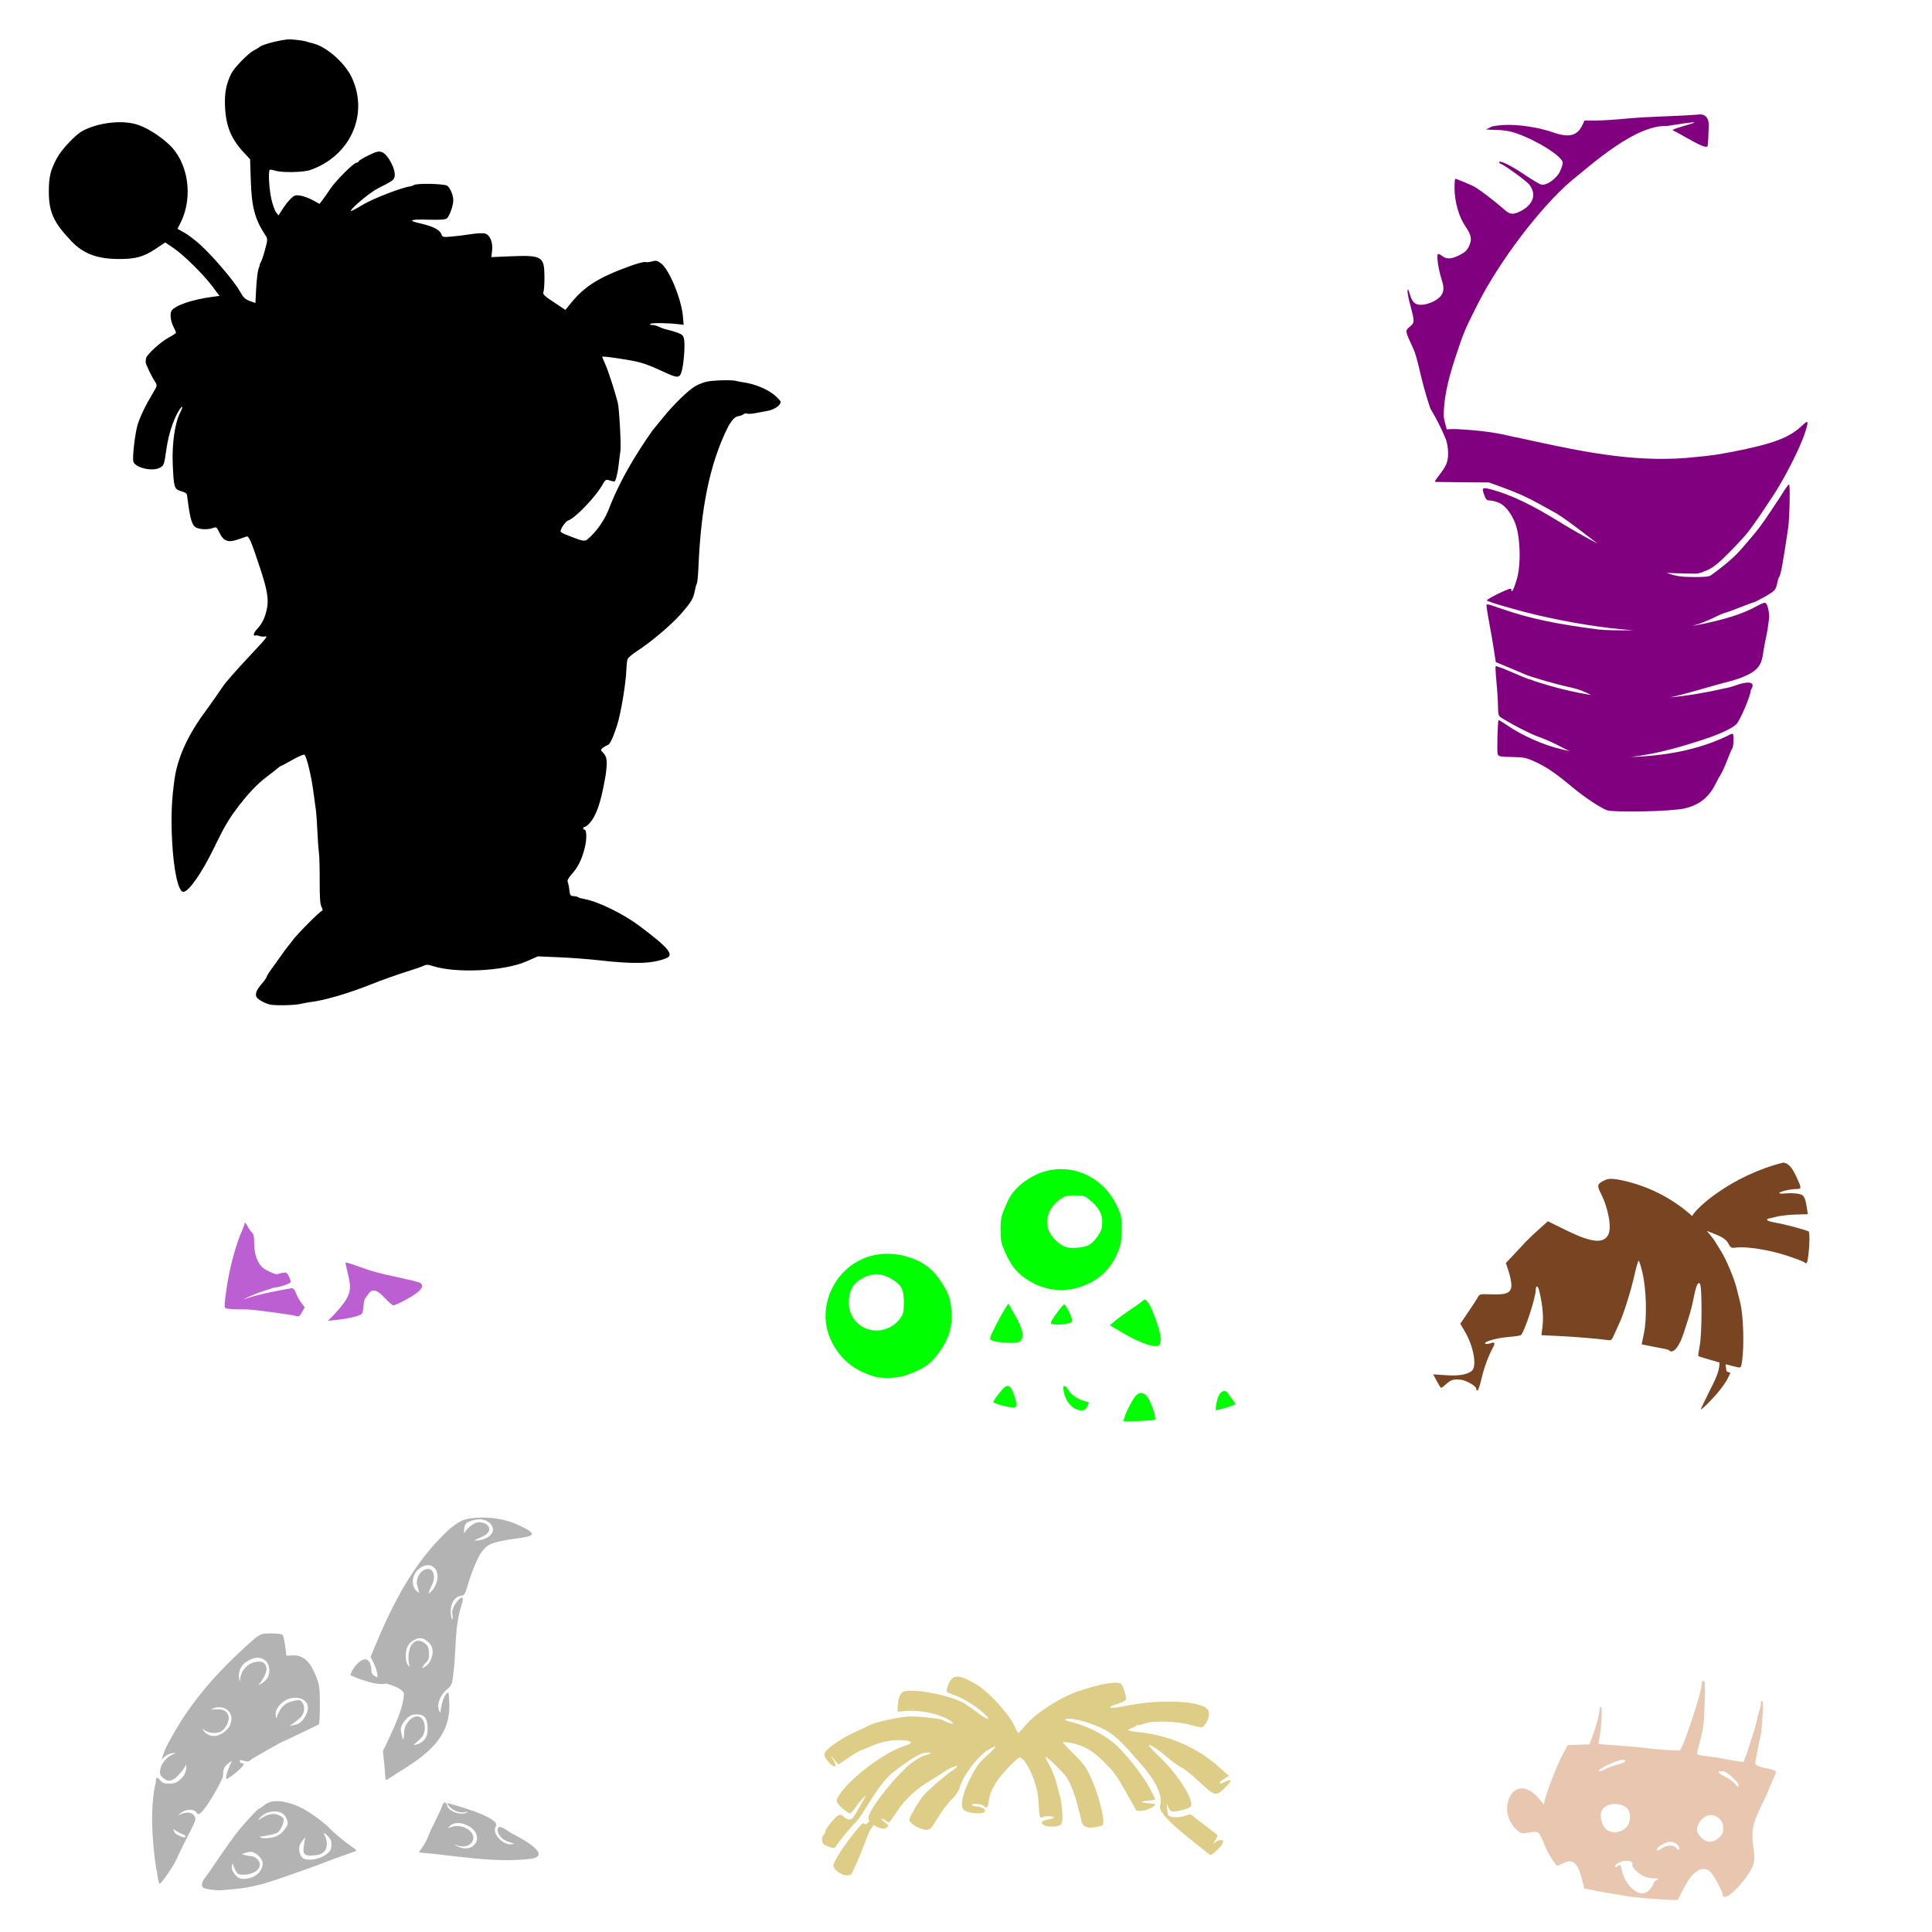 <?xml version="1.0" encoding="UTF-8" standalone="no"?>
<!-- Created with Inkscape (http://www.inkscape.org/) -->

<svg
   xmlns:dc="http://purl.org/dc/elements/1.1/"
   xmlns:cc="http://creativecommons.org/ns#"
   xmlns:rdf="http://www.w3.org/1999/02/22-rdf-syntax-ns#"
   xmlns:svg="http://www.w3.org/2000/svg"
   xmlns="http://www.w3.org/2000/svg"
   xmlns:sodipodi="http://sodipodi.sourceforge.net/DTD/sodipodi-0.dtd"
   xmlns:inkscape="http://www.inkscape.org/namespaces/inkscape"
   width="1080"
   height="1080"
   id="svg2"
   version="1.1"
   inkscape:version="0.47 r22583"
   sodipodi:docname="SullyBooCircle.svg">
  <defs
     id="defs4">
    <inkscape:perspective
       sodipodi:type="inkscape:persp3d"
       inkscape:vp_x="0 : 526.18109 : 1"
       inkscape:vp_y="0 : 1000 : 0"
       inkscape:vp_z="744.09448 : 526.18109 : 1"
       inkscape:persp3d-origin="372.04724 : 350.78739 : 1"
       id="perspective10" />
    <inkscape:perspective
       id="perspective2820"
       inkscape:persp3d-origin="0.5 : 0.33333333 : 1"
       inkscape:vp_z="1 : 0.5 : 1"
       inkscape:vp_y="0 : 1000 : 0"
       inkscape:vp_x="0 : 0.5 : 1"
       sodipodi:type="inkscape:persp3d" />
    <inkscape:perspective
       id="perspective3151"
       inkscape:persp3d-origin="0.5 : 0.33333333 : 1"
       inkscape:vp_z="1 : 0.5 : 1"
       inkscape:vp_y="0 : 1000 : 0"
       inkscape:vp_x="0 : 0.5 : 1"
       sodipodi:type="inkscape:persp3d" />
    <inkscape:perspective
       id="perspective3151-7"
       inkscape:persp3d-origin="0.5 : 0.33333333 : 1"
       inkscape:vp_z="1 : 0.5 : 1"
       inkscape:vp_y="0 : 1000 : 0"
       inkscape:vp_x="0 : 0.5 : 1"
       sodipodi:type="inkscape:persp3d" />
    <inkscape:perspective
       id="perspective3151-0"
       inkscape:persp3d-origin="0.5 : 0.33333333 : 1"
       inkscape:vp_z="1 : 0.5 : 1"
       inkscape:vp_y="0 : 1000 : 0"
       inkscape:vp_x="0 : 0.5 : 1"
       sodipodi:type="inkscape:persp3d" />
    <inkscape:perspective
       id="perspective3191"
       inkscape:persp3d-origin="0.5 : 0.33333333 : 1"
       inkscape:vp_z="1 : 0.5 : 1"
       inkscape:vp_y="0 : 1000 : 0"
       inkscape:vp_x="0 : 0.5 : 1"
       sodipodi:type="inkscape:persp3d" />
    <inkscape:perspective
       id="perspective3256"
       inkscape:persp3d-origin="0.5 : 0.33333333 : 1"
       inkscape:vp_z="1 : 0.5 : 1"
       inkscape:vp_y="0 : 1000 : 0"
       inkscape:vp_x="0 : 0.5 : 1"
       sodipodi:type="inkscape:persp3d" />
    <inkscape:perspective
       id="perspective3563"
       inkscape:persp3d-origin="0.5 : 0.33333333 : 1"
       inkscape:vp_z="1 : 0.5 : 1"
       inkscape:vp_y="0 : 1000 : 0"
       inkscape:vp_x="0 : 0.5 : 1"
       sodipodi:type="inkscape:persp3d" />
    <inkscape:perspective
       id="perspective3588"
       inkscape:persp3d-origin="0.5 : 0.33333333 : 1"
       inkscape:vp_z="1 : 0.5 : 1"
       inkscape:vp_y="0 : 1000 : 0"
       inkscape:vp_x="0 : 0.5 : 1"
       sodipodi:type="inkscape:persp3d" />
    <inkscape:perspective
       id="perspective3612"
       inkscape:persp3d-origin="0.5 : 0.33333333 : 1"
       inkscape:vp_z="1 : 0.5 : 1"
       inkscape:vp_y="0 : 1000 : 0"
       inkscape:vp_x="0 : 0.5 : 1"
       sodipodi:type="inkscape:persp3d" />
    <inkscape:perspective
       id="perspective3634"
       inkscape:persp3d-origin="0.5 : 0.33333333 : 1"
       inkscape:vp_z="1 : 0.5 : 1"
       inkscape:vp_y="0 : 1000 : 0"
       inkscape:vp_x="0 : 0.5 : 1"
       sodipodi:type="inkscape:persp3d" />
    <inkscape:perspective
       id="perspective3725"
       inkscape:persp3d-origin="0.5 : 0.33333333 : 1"
       inkscape:vp_z="1 : 0.5 : 1"
       inkscape:vp_y="0 : 1000 : 0"
       inkscape:vp_x="0 : 0.5 : 1"
       sodipodi:type="inkscape:persp3d" />
    <inkscape:perspective
       id="perspective3749"
       inkscape:persp3d-origin="0.5 : 0.33333333 : 1"
       inkscape:vp_z="1 : 0.5 : 1"
       inkscape:vp_y="0 : 1000 : 0"
       inkscape:vp_x="0 : 0.5 : 1"
       sodipodi:type="inkscape:persp3d" />
    <inkscape:perspective
       id="perspective3957"
       inkscape:persp3d-origin="0.5 : 0.33333333 : 1"
       inkscape:vp_z="1 : 0.5 : 1"
       inkscape:vp_y="0 : 1000 : 0"
       inkscape:vp_x="0 : 0.5 : 1"
       sodipodi:type="inkscape:persp3d" />
    <inkscape:perspective
       id="perspective4085"
       inkscape:persp3d-origin="0.5 : 0.33333333 : 1"
       inkscape:vp_z="1 : 0.5 : 1"
       inkscape:vp_y="0 : 1000 : 0"
       inkscape:vp_x="0 : 0.5 : 1"
       sodipodi:type="inkscape:persp3d" />
    <inkscape:perspective
       id="perspective2885"
       inkscape:persp3d-origin="0.5 : 0.33333333 : 1"
       inkscape:vp_z="1 : 0.5 : 1"
       inkscape:vp_y="0 : 1000 : 0"
       inkscape:vp_x="0 : 0.5 : 1"
       sodipodi:type="inkscape:persp3d" />
    <inkscape:perspective
       id="perspective3202"
       inkscape:persp3d-origin="0.5 : 0.33333333 : 1"
       inkscape:vp_z="1 : 0.5 : 1"
       inkscape:vp_y="0 : 1000 : 0"
       inkscape:vp_x="0 : 0.5 : 1"
       sodipodi:type="inkscape:persp3d" />
    <inkscape:perspective
       id="perspective3219"
       inkscape:persp3d-origin="0.5 : 0.33333333 : 1"
       inkscape:vp_z="1 : 0.5 : 1"
       inkscape:vp_y="0 : 1000 : 0"
       inkscape:vp_x="0 : 0.5 : 1"
       sodipodi:type="inkscape:persp3d" />
    <inkscape:perspective
       id="perspective3555"
       inkscape:persp3d-origin="0.5 : 0.33333333 : 1"
       inkscape:vp_z="1 : 0.5 : 1"
       inkscape:vp_y="0 : 1000 : 0"
       inkscape:vp_x="0 : 0.5 : 1"
       sodipodi:type="inkscape:persp3d" />
    <inkscape:perspective
       id="perspective3610"
       inkscape:persp3d-origin="0.5 : 0.33333333 : 1"
       inkscape:vp_z="1 : 0.5 : 1"
       inkscape:vp_y="0 : 1000 : 0"
       inkscape:vp_x="0 : 0.5 : 1"
       sodipodi:type="inkscape:persp3d" />
    <inkscape:perspective
       id="perspective3637"
       inkscape:persp3d-origin="0.5 : 0.33333333 : 1"
       inkscape:vp_z="1 : 0.5 : 1"
       inkscape:vp_y="0 : 1000 : 0"
       inkscape:vp_x="0 : 0.5 : 1"
       sodipodi:type="inkscape:persp3d" />
    <inkscape:perspective
       id="perspective3976"
       inkscape:persp3d-origin="0.5 : 0.33333333 : 1"
       inkscape:vp_z="1 : 0.5 : 1"
       inkscape:vp_y="0 : 1000 : 0"
       inkscape:vp_x="0 : 0.5 : 1"
       sodipodi:type="inkscape:persp3d" />
  </defs>
  <sodipodi:namedview
     id="base"
     pagecolor="#ffffff"
     bordercolor="#666666"
     borderopacity="1.0"
     inkscape:pageopacity="0.0"
     inkscape:pageshadow="2"
     inkscape:zoom="0.23009259"
     inkscape:cx="782.4505"
     inkscape:cy="606.29319"
     inkscape:document-units="in"
     inkscape:current-layer="layer1"
     showgrid="false"
     units="in"
     inkscape:showpageshadow="false"
     borderlayer="false"
     inkscape:window-width="1024"
     inkscape:window-height="742"
     inkscape:window-x="1148"
     inkscape:window-y="-4"
     inkscape:window-maximized="1" />
  <g
     inkscape:label="Layer 1"
     inkscape:groupmode="layer"
     id="layer1"
     transform="translate(0,27.64)">
    <path
       style="fill:#000000"
       d="m 161.898,-5.644 c -3.8,-0.028 -14.889,2.706 -16.575,4.088 -0.663,0.544 -2.192,1.494 -3.404,2.1 -3.073,1.536 -10.805,9.414 -12.503,12.741 -3.058,5.994 -4.05,11.302 -3.595,19.327 0.608,10.729 3.532,17.598 10.801,25.371 l 3.181,3.404 0.382,11.723 c 0.504,15.354 2.247,21.763 8.446,31.225 0.972,1.483 0.931,2.29 -0.334,7.11 -0.787,2.996 -1.859,6.235 -2.37,7.19 -0.511,0.955 -0.847,1.734 -0.748,1.734 0.1,0 -0.188,1.005 -0.652,2.227 -0.465,1.222 -1.054,6.043 -1.304,10.705 l -0.461,8.462 -3.181,-1.177 c -2.622,-0.972 -3.608,-1.936 -5.551,-5.472 -2.896,-5.267 -14.615,-19.096 -21.713,-25.61 -2.886,-2.649 -7.007,-5.808 -9.162,-7.031 l -3.929,-2.227 1.782,-3.547 C 108.2,82.27 105.183,62.789 94.215,52.845 88.293,47.476 80.987,43.098 75.636,41.694 67.097,39.454 54.854,41.018 46.288,45.448 42.392,47.463 34.566,55.711 31.893,60.623 c -3.659,6.723 -4.588,10.506 -4.597,18.627 -0.013,11.611 2.535,17.29 12.439,27.757 6.691,7.071 14.235,9.998 26.119,10.133 9.682,0.11 14.347,-1.128 21.013,-5.583 l 5.504,-3.674 4.549,3.086 c 5.814,3.948 16.717,14.684 21.824,21.506 l 3.961,5.297 -4.422,0.589 c -10.97,1.486 -20.367,4.713 -22.365,7.667 -1.038,1.534 -0.58,5.773 0.938,8.749 0.832,1.631 1.512,3.234 1.511,3.563 -10e-4,0.329 -1.885,1.582 -4.183,2.784 -4.316,2.255 -12.384,9.66 -12.55,11.516 -0.052,0.579 -0.145,1.484 -0.223,2.004 -0.143,0.962 3.021,7.632 5.329,11.23 1.236,1.927 1.205,2.116 -1.4,6.442 -4.042,6.714 -7.081,13.045 -8.462,17.672 -1.445,4.844 -2.98,18.366 -2.322,20.44 1.079,3.4 10.434,5.623 14.602,3.468 2.561,-1.324 2.536,-1.307 3.961,-11.055 1.087,-7.437 3.63,-15.404 6.442,-20.201 2.463,-4.203 3.266,-3.739 1.05,0.604 -2.872,5.629 -4.542,17.513 -4.04,28.759 0.575,12.892 0.814,13.675 4.47,14.889 3.631,1.206 3.355,0.889 3.802,4.406 1.512,11.9 2.566,15.145 5.281,16.177 2.493,0.948 6.505,0.96 8.987,0.016 1.805,-0.686 2.05,-0.508 3.643,2.815 2.186,4.562 4.851,5.518 10.18,3.643 1.993,-0.702 4.189,-1.449 4.867,-1.67 1.336,-0.435 2.563,2.434 7.667,17.879 3.867,11.702 4.819,17.329 3.77,22.333 -1.097,5.23 -2.636,8.425 -5.536,11.516 -2.251,2.4 -2.456,4.295 -0.382,3.499 1.608,0.164 2.575,0.951 4.422,0.684 2.233,-0.44 1.729,0.279 -6.267,8.796 -9.976,10.626 -15.55,16.978 -17.291,19.708 -1.059,1.661 -6.624,9.611 -8.224,11.739 -8.697,11.572 -16.097,24.542 -18.309,38.876 -1.715,11.96 -2.125,21.614 -1.463,34.772 0.845,16.802 3.47,28.823 6.283,28.823 3.036,0 10.379,-10.537 17.243,-24.735 5.084,-10.515 7.855,-15.377 11.771,-20.647 6.768,-9.108 12.051,-14.763 17.927,-19.167 2.496,-1.871 5.142,-3.94 5.87,-4.597 0.728,-0.657 1.511,-1.193 1.734,-1.193 0.222,0 3.145,-1.561 6.506,-3.468 3.361,-1.907 6.383,-3.179 6.713,-2.831 1.218,1.284 3.7,11.475 4.852,19.915 0.653,4.783 1.359,9.99 1.575,11.58 0.216,1.59 0.561,6.708 0.764,11.357 0.202,4.649 0.592,9.979 0.859,11.85 0.267,1.872 0.453,9.004 0.429,15.859 -0.032,9.404 0.233,12.991 1.05,14.57 0.635,1.229 0.757,2.084 0.302,2.084 -0.966,0 -13.568,12.63 -16.432,16.463 -1.163,1.557 -2.447,3.2 -2.863,3.659 -0.416,0.458 -2.122,2.783 -3.786,5.17 -1.664,2.386 -4.136,5.845 -5.488,7.683 -1.352,1.838 -2.45,3.653 -2.45,4.04 0,0.387 -1.358,2.277 -3.022,4.199 -3.262,3.769 -3.8,6.313 -1.702,8.049 1.576,1.304 4.52,2.725 6.617,3.181 2.968,0.646 13.659,0.427 17.004,-0.35 1.872,-0.435 4.257,-0.886 5.297,-1.002 7.839,-0.88 21.106,-4.752 34.342,-10.005 5.859,-2.325 14.401,-5.38 18.977,-6.792 4.575,-1.412 9.172,-2.994 10.212,-3.515 1.516,-0.76 2.451,-0.765 4.74,0 12.98,4.339 40.173,3.068 52.794,-2.481 l 6.347,-2.8 11.93,0.509 c 6.56,0.28 16.602,1.038 22.317,1.686 19.828,2.249 29.597,1.968 37.428,-1.113 4.803,-1.89 1.451,-5.922 -15.318,-18.42 -8.665,-6.458 -22.699,-13.313 -29.92,-14.618 -1.634,-0.295 -3.322,-0.751 -3.738,-1.002 -0.869,-0.524 -1.337,-0.633 -3.324,-0.764 -1.114,-0.073 -1.497,-0.815 -1.75,-3.309 -0.179,-1.768 -0.594,-3.785 -0.907,-4.486 -0.403,-0.903 0.284,-2.219 2.338,-4.533 3.516,-3.96 5.69,-8.452 7.253,-14.984 1.162,-4.855 1.016,-9.83 -0.286,-9.83 -0.369,0 -0.668,-0.348 -0.668,-0.764 0,-0.416 0.474,-0.748 1.05,-0.748 7.484,-4.15 10.038,-20.987 11.548,-29.125 0.975,-7.667 0.736,-9.969 -1.241,-12.073 -1.766,-1.879 -1.765,-1.952 -0.334,-3.038 0.803,-0.61 2.015,-1.292 2.704,-1.527 1.283,-0.437 2.79,-3.614 5.201,-10.96 2.09,-6.365 5.004,-23.829 5.217,-31.241 0.069,-2.416 0.378,-5.04 0.668,-5.822 0.29,-0.782 2.664,-2.795 5.281,-4.486 7.884,-5.096 19.257,-14.743 24.608,-20.854 5.684,-6.491 6.939,-8.577 7.715,-12.868 0.298,-1.649 0.734,-3.31 0.954,-3.69 0.579,-1 0.851,-4.172 1.32,-14.825 1.384,-24.979 5.157,-51.364 16.638,-73.839 2.631,-4.118 3.612,-4.997 5.949,-5.361 0.799,-0.124 1.87,-0.571 2.37,-0.986 0.5,-0.415 1.421,-0.56 2.052,-0.318 0.631,0.242 2.972,0.076 5.201,-0.382 2.229,-0.458 4.996,-0.99 6.156,-1.177 3.744,-0.603 7.39,-3.116 7.317,-5.042 -0.021,-0.55 -1.699,-2.342 -3.722,-3.993 -3.856,-3.146 -10.895,-6.036 -16.654,-6.84 -1.872,-0.261 -3.925,-0.662 -4.549,-0.875 -1.823,-0.622 -12.162,-0.396 -16.002,0.35 -1.94,0.377 -5.002,1.55 -6.808,2.609 -3.996,2.342 -11.91,10.046 -17.815,17.338 -2.406,2.971 -5.124,6.285 -6.045,7.365 -9.156,13.033 -17.382,26.585 -23.542,41.659 -2.496,7.46 -7.499,14.885 -13.107,19.47 -1.138,0.93 -3.153,0.597 -7.81,-1.304 -0.832,-0.34 -2.616,-1.031 -3.977,-1.543 -1.361,-0.512 -2.667,-1.237 -2.895,-1.607 -0.613,-0.993 2.572,-5.788 4.183,-6.299 3.928,-1.247 15.782,-13.695 19.311,-20.281 1.168,-2.18 1.825,-2.694 3.022,-2.354 0.842,0.239 2.094,0.578 2.768,0.764 1.173,0.323 1.43,-0.239 2.593,-5.742 0.132,-0.624 0.405,-2.678 0.62,-4.549 0.216,-1.872 0.613,-4.936 0.875,-6.808 0.454,-3.25 -0.658,-23.667 -1.463,-26.834 -1.571,-6.182 -5.269,-17.616 -6.856,-21.204 -1.053,-2.382 -1.909,-4.417 -1.909,-4.533 0,-0.326 5.701,0.355 13.234,1.591 8.493,1.394 11.515,2.387 21.633,7.063 7.193,3.324 8.351,3.317 9.48,-0.048 1.196,-3.563 2.113,-14.865 1.479,-18.245 -0.419,-2.231 -0.971,-2.804 -3.69,-3.802 -1.759,-0.645 -4.331,-1.407 -5.71,-1.686 -1.38,-0.279 -3.418,-0.977 -4.533,-1.559 -1.116,-0.582 -2.873,-1.073 -3.913,-1.082 -1.34,-0.011 -1.598,-0.194 -0.875,-0.652 0.961,-0.609 10.283,-0.453 15.907,0.27 l 2.561,0.334 -0.398,-4.692 c -0.827,-9.668 -7.575,-26.107 -12.137,-29.586 -2.194,-1.674 -2.867,-1.835 -5.106,-1.193 -1.417,0.406 -3.132,0.567 -3.818,0.35 -0.685,-0.217 -4.441,0.764 -8.351,2.179 -17.719,6.414 -25.593,11.355 -33.42,21.029 l -2.863,3.547 -6.426,-4.263 c -5.559,-3.676 -6.355,-4.468 -5.838,-5.806 0.329,-0.852 0.57,-4.673 0.541,-8.494 -0.088,-11.447 -1.283,-12.144 -19.661,-11.373 l -10.037,0.429 0.429,-3.547 c 0.565,-4.773 -1.178,-8.941 -4.024,-9.655 -1.153,-0.289 -4.483,-0.151 -7.412,0.318 -2.93,0.47 -7.795,1.078 -10.801,1.352 -5.41,0.493 -5.463,0.478 -6.22,-1.511 -0.868,-2.283 -4.878,-4.272 -11.66,-5.79 -7.325,-1.639 -5.827,-2.371 4.247,-2.1 6.962,0.188 9.731,-0.002 10.61,-0.732 1.461,-1.212 3.579,-7.2 3.579,-10.133 0,-2.68 -1.635,-6.687 -3.277,-8.049 -1.425,-1.182 -16.907,-1.563 -18.69,-0.461 -0.589,0.364 -1.596,0.721 -2.227,0.795 -4.521,0.535 -20.907,6.883 -26.357,10.212 -3.464,2.116 -6.448,3.684 -6.633,3.499 -0.811,-0.811 10.394,-10.249 14.841,-12.503 8.367,-4.24 9.038,-4.71 9.512,-6.601 0.932,-3.714 -3.648,-12.594 -7.126,-13.807 -1.848,-0.644 -3.001,-0.354 -7.587,1.893 -2.97,1.455 -5.392,2.95 -5.392,3.324 0,0.374 -0.504,0.684 -1.113,0.684 -1.626,0 -11.87,10.299 -15.048,15.127 -1.506,2.288 -3.412,5.005 -4.231,6.045 l -1.479,1.893 -3.69,-2.052 c -2.025,-1.127 -5.114,-2.28 -6.872,-2.561 -2.842,-0.454 -3.446,-0.271 -5.456,1.654 -1.243,1.191 -3.307,3.788 -4.581,5.774 l -2.306,3.611 -1.336,-1.702 c -0.733,-0.936 -1.927,-4.261 -2.64,-7.381 -1.262,-5.52 -1.834,-15.473 -0.938,-16.368 0.245,-0.245 1.548,-0.066 2.879,0.398 3.559,1.241 15.747,1.067 19.677,-0.286 22.441,-7.729 32.971,-31.029 23.351,-51.665 -3.805,-8.162 -13.923,-17.155 -21.49,-19.088 -1.7,-0.434 -3.607,-0.966 -4.231,-1.193 -1.105,-0.402 -6.794,-1.113 -9.067,-1.129 z"
       id="path4150"
       sodipodi:nodetypes="csssscccssssscccsscccsssssssccccccsssssssssssssssssssssssssccssccsssssssssssssssssssssssssssssscccssssssssssssccssssssssssccssssssssssssccssssssssssssssssssssssscccsssscccsscccsssssssssssssssssssscccsscccsssssssc" />
    <path
       style="fill:#decd87"
       d="m 674.849,927.67 c -0.267,-0.262 -0.601,-0.52 -1.02,-0.803 -5.752,-3.892 -26.853,-4.454 -43.085,-1.152 -10.402,2.116 -13.749,1.521 -5.676,-1.004 2.104,-0.658 4.015,-1.612 4.261,-2.118 0.517,-1.062 -1.22,-7.246 -2.446,-8.706 -1.717,-2.044 -11.287,-0.496 -24.156,3.917 -10.817,3.709 -24.344,12.597 -30.302,19.906 -1.652,2.026 -3.143,3.54 -3.322,3.359 -0.179,-0.181 -1.314,-2.335 -2.509,-4.792 -3.036,-6.24 -13.659,-17.814 -19.967,-21.754 -10.237,-6.394 -14.163,-6.494 -16.555,-0.39 -0.732,1.869 -1.056,3.68 -0.716,4.023 0.34,0.343 2.295,1.186 4.344,1.876 4.492,1.512 11.806,6.002 16.017,9.836 4.916,4.476 2.755,4.519 -3.037,0.054 -2.894,-2.231 -6.508,-4.757 -8.028,-5.593 -9.02,-4.961 -31.446,-8.766 -34.403,-5.837 -1.512,1.498 -2.25,3.881 -2.397,7.705 l -0.115,3.003 5.12,-0.415 c 6.461,-0.52 15.382,1.073 21.398,3.832 4.919,2.256 6.263,4.561 1.507,2.583 -1.524,-0.634 -2.869,-1.268 -2.997,-1.397 -0.783,-0.79 -15.706,-2.223 -19.675,-1.889 -5.497,0.462 -18.074,3.275 -20.436,4.575 -0.881,0.485 -4.585,2.235 -8.229,3.877 -7.307,3.292 -15.458,8.735 -17.081,11.418 -0.864,1.428 -0.705,2.192 0.914,4.402 3.525,4.815 6.519,4.887 3.621,0.084 l -1.708,-2.831 2.249,2.631 2.271,2.631 5.81,-3.899 c 3.199,-2.149 6.249,-3.967 6.767,-4.041 0.518,-0.074 2.596,-0.889 4.609,-1.812 6.266,-2.875 12.143,-4.107 18.171,-3.809 6.418,0.317 6.885,1.511 1.278,3.301 -10.973,3.504 -29.94,17.789 -36.06,27.157 -1.811,2.772 -1.927,3.47 -0.911,4.911 1.534,2.176 5.653,5.503 6.825,5.509 0.504,0.003 1.884,-1.487 3.086,-3.327 1.41,-2.158 3.32,-4.418 5.971,-7.014 -3.539,6.598 -7.256,13.357 -8.34,13.617 -1.427,0.342 -2.704,0.063 -3.573,-0.804 -2.541,-2.533 -3.463,-2.268 -7.355,2.182 -1.97,2.252 -3.587,4.64 -3.59,5.304 -0.003,0.664 -0.472,1.677 -1.045,2.245 -1.083,1.073 -1.072,3.831 0.022,4.994 0.347,0.368 1.888,1.125 3.434,1.68 1.968,0.707 2.97,0.661 3.33,-0.142 0.749,-1.671 7.696,-10.214 10.836,-13.336 1.485,-1.475 3.638,-4.374 4.798,-6.434 4.733,-7.398 8.974,-15.107 15.472,-21.132 11.376,-8.812 16.711,-11.922 20.198,-11.797 2.277,0.082 2.377,0.146 1.054,0.747 -0.798,0.363 -2.228,0.841 -3.166,1.077 -0.938,0.235 -3.682,1.836 -6.101,3.538 -8.055,5.666 -24.307,25.965 -24.796,30.976 -0.067,0.683 0.225,1.396 0.733,2.095 -1.333,1.085 -2.469,1.915 -2.696,1.686 -0.972,-0.981 -1.305,-0.791 -3.88,2.254 -7.226,8.547 -14.101,19.127 -13.706,21.084 0.389,1.928 3.777,4.604 6.4,5.057 1.461,0.253 3.001,0.116 3.421,-0.299 0.805,-0.797 5.321,-11.135 7.865,-18.006 0.828,-2.237 1.901,-4.944 2.389,-6.018 0.144,-0.368 1.229,-1.981 2.368,-3.735 2.576,1.773 6.139,2.784 7.564,1.373 1.025,-1.016 0.887,-1.295 -1.482,-3.055 -1.9,-1.411 -2.241,-1.875 -1.252,-1.693 0.748,0.138 1.767,0.662 2.267,1.158 0.499,0.495 1.2,0.818 1.549,0.727 0.349,-0.091 2.34,-2.783 4.436,-5.986 4.455,-6.809 10.861,-12.753 18.705,-17.372 2.691,-1.585 6.159,-3.78 7.704,-4.88 2.815,-2.004 7.396,-3.869 7.392,-3.003 -10e-4,0.254 -1.518,1.492 -3.387,2.752 -1.869,1.26 -6.238,4.802 -9.698,7.863 -5.406,4.783 -6.8,6.409 -9.928,11.563 -2.002,3.298 -3.694,6.539 -3.767,7.204 -0.19,1.721 2.165,3.811 5.904,5.235 4.377,1.666 5.681,1.177 8.146,-3.034 3.31,-5.655 6.843,-10.471 10.118,-13.766 1.972,-1.984 3.348,-4.056 3.805,-5.742 1.882,-6.942 10.02,-17.692 16.238,-21.466 1.88,-1.141 3.594,-1.887 3.821,-1.659 0.227,0.229 -1.813,2.401 -4.532,4.827 -4.185,3.734 -5.47,5.366 -8.36,10.614 -5.175,9.397 -7.17,17.487 -4.893,19.785 2.251,2.271 11.519,2.912 12.02,0.831 0.29,-1.202 -2.216,-2.504 -5.083,-2.644 -1.265,-0.062 -2.304,-0.458 -2.302,-0.877 0.005,-1.028 5.469,-0.538 6.589,0.592 1.542,1.556 2.304,1.008 2.731,-1.99 0.605,-4.239 1.331,-6.239 3.838,-10.522 2.748,-4.695 12.644,-15.112 13.845,-14.57 3.952,1.782 9.657,14.958 10.129,23.396 0.557,9.956 0.745,10.796 2.193,10.054 1.587,-0.813 6.471,-0.729 6.467,0.108 -10e-4,0.326 -1.54,0.883 -3.414,1.233 -3.783,0.707 -4.415,2.022 -1.579,3.311 2.251,1.023 7.737,0.663 9.001,-0.589 0.508,-0.504 0.88,-2.662 0.82,-4.799 -0.111,-3.973 -0.939,-10.506 -1.39,-10.962 -0.138,-0.139 -0.915,-3.063 -1.714,-6.498 -0.826,-3.553 -2.609,-8.227 -4.135,-10.839 -1.476,-2.526 -2.401,-4.657 -2.071,-4.734 0.331,-0.076 3.14,2.403 6.251,5.495 4.93,4.9 5.938,6.255 7.803,10.631 1.177,2.762 2.428,6.183 2.777,7.594 0.35,1.41 1.059,4.043 1.593,5.856 0.534,1.813 1.166,4.443 1.402,5.844 0.588,3.487 2.861,4.675 7.541,3.949 2.095,-0.325 4.045,-0.829 4.335,-1.116 1.965,-1.947 -2.532,-19.039 -7.662,-29.133 -2.095,-4.123 -3.599,-6.017 -8.936,-11.255 -3.529,-3.464 -6.023,-6.263 -5.539,-6.223 9.397,0.774 15.562,3.742 22.693,10.946 6.513,6.579 6.834,7.029 13.122,18.146 l 5.311,9.382 2.418,0.09 c 2.435,0.087 8.076,-2.39 8.081,-3.551 0.002,-0.344 -1.643,-0.662 -3.652,-0.703 -4.74,-0.096 -4.735,-1.243 0.007,-1.53 2.01,-0.121 3.651,-0.393 3.647,-0.613 -0.004,-0.22 -1.41,-3.075 -3.132,-6.347 -4.057,-7.709 -14.902,-21.177 -20.736,-25.762 -6.724,-5.283 -15.561,-9.476 -24.164,-11.459 -1.558,-0.359 -2.59,-0.904 -2.289,-1.203 0.979,-0.97 7.77,0.12 13.443,2.153 10.124,3.629 13.003,5.56 21.452,14.371 6.498,7.778 20.138,20.538 18.327,31.285 -3.176,4.539 17.776,19.903 21.446,22.998 3.413,2.766 6.318,5.038 6.456,5.046 0.996,0.055 5.819,-4.457 6.586,-6.168 0.529,-1.18 0.653,-1.758 0.313,-2.034 -0.155,-0.126 -0.41,-0.194 -0.764,-0.228 -0.766,-0.075 -2.124,0.41 -3.031,1.077 -1.624,1.195 -1.637,1.179 -0.322,-0.958 0.734,-1.192 1.278,-2.403 1.205,-2.694 -0.074,-0.291 -2.642,-2.346 -5.716,-4.57 -3.073,-2.225 -6.43,-4.842 -7.442,-5.815 -1.531,-1.473 -2.241,-1.604 -4.237,-0.795 -3.545,1.437 -8.74,1.382 -10.168,-0.114 -0.284,-0.298 -0.589,-3.138 -0.904,-6.404 0.095,0.189 0.2,0.388 0.279,0.552 1.778,3.745 1.857,3.821 3.886,3.831 2.264,0.01 8.183,-1.704 9.134,-2.647 2.748,-2.724 -6.408,-17.584 -17.15,-27.838 -3.584,-3.421 -6.342,-6.391 -6.134,-6.597 0.659,-0.65 5.33,2.395 10.373,6.762 2.68,2.321 6.176,4.839 7.781,5.592 1.738,0.815 5.899,4.136 10.277,8.224 8.717,8.14 9.118,8.231 14.519,2.878 3.852,-3.817 3.652,-5.073 -0.459,-2.882 -3.62,1.93 -3.825,0.135 -0.216,-1.891 l 2.571,-1.451 -5.478,-4.918 c -12.525,-11.232 -28.154,-17.966 -45.667,-19.689 -2.848,-0.28 -5.182,-0.76 -5.18,-1.07 10e-4,-0.309 1.088,-0.901 2.413,-1.316 1.325,-0.415 2.412,-1.06 2.414,-1.429 0.002,-0.369 0.244,-0.432 0.529,-0.144 0.285,0.288 1.985,-0.05 3.783,-0.748 4.585,-1.779 18.169,-1.415 25.417,0.678 3.281,0.947 6.307,1.577 6.72,1.403 1.677,-0.706 3.713,-4.433 3.822,-6.99 0.071,-1.678 -0.109,-2.5 -0.907,-3.288 z"
       id="path4088"
       sodipodi:nodetypes="cssssssssssssssssscccsssssssscccccsssssssscsssssssssccssssscssssssccssssssssssssssssssssssssssssssssssssssssssssssssssccccssssssssscccssssssssssscsssssssssscccsssssssssc" />
    <path
       style="fill:#800080"
       d="m 950.224,36.328 c -0.244,0.008 -0.501,0.027 -0.764,0.064 -13.328,1.048 -26.628,1.009 -39.942,2.227 -6.239,0.61 -14.149,1.121 -17.561,1.129 l -6.204,0.016 -1.257,2.656 c -2.836,5.977 -7.599,7.065 -16.718,3.818 -7.624,-2.715 -19.65,-4.48 -27.2,-4.008 -3.486,0.218 -6.756,0.728 -7.269,1.145 -0.514,0.417 -1.618,0.925 -2.45,1.129 -0.832,0.204 1.412,0.413 4.979,0.461 4.657,0.063 7.962,0.592 11.723,1.877 11.605,3.965 26.023,13.106 26.023,16.495 0,0.909 -0.722,3.152 -1.607,4.979 -1.958,4.044 -7.571,7.936 -10.419,7.222 -1,-0.251 -5.077,-2.666 -9.051,-5.361 -7.449,-5.05 -13.573,-8.147 -14.38,-7.269 -0.253,0.275 -0.09,0.631 0.366,0.795 2.537,0.914 14.897,9.86 16.463,11.914 4.081,5.351 2.216,11.054 -4.836,14.73 -4.045,2.108 -5.982,2.001 -8.812,-0.493 -5.808,-5.118 -13.392,-10.931 -17.163,-13.155 -1.296,-0.764 -10.06,-4.422 -10.594,-4.422 -0.26,0 -0.461,2.325 -0.461,5.17 0,7.589 2.4,16.048 6.092,21.458 3.442,5.043 3.808,7.304 1.877,11.373 -0.953,2.008 -2.375,3.3 -5.17,4.692 -4.657,2.321 -7.251,2.426 -9.83,0.398 -1.067,-0.839 -2.099,-1.258 -2.291,-0.938 -0.794,1.324 0.341,8.639 2.291,14.745 1.647,5.161 0.862,8.035 -2.927,10.657 -1.702,1.178 -4.76,2.412 -6.808,2.736 -4.75,0.751 -6.856,-0.736 -8.24,-5.806 -0.637,-2.335 -1.083,-3.078 -1.257,-2.1 -0.148,0.832 0.464,4.244 1.352,7.572 2.686,10.059 2.689,10.436 -0.032,12.725 -2.767,2.328 -2.782,2.183 1.67,11.771 3.304,7.115 3.928,16.944 9.774,33.991 3.558,6.023 6.316,11.425 8.63,17.133 0.652,1.56 1.22,4.93 1.273,7.476 0.104,5.044 -0.925,7.562 -5.392,13.203 -1.372,1.732 -2.208,3.184 -1.861,3.229 0.347,0.044 7.271,0.131 15.382,0.191 l 14.745,0.111 7.572,2.752 c 8.369,3.055 13.597,5.412 20.408,9.178 2.496,1.38 6.919,3.83 9.83,5.44 7.929,5.033 15.335,11.145 22.953,16.845 -6.919,-3.648 -15.083,-8.276 -22.158,-12.646 -14.703,-9.081 -26.167,-14.56 -36.363,-17.386 -6.041,-1.675 -6.452,-1.46 -4.995,2.593 0.991,2.755 1.511,3.307 3.102,3.277 1.054,-0.02 3.404,0.567 5.217,1.304 3.334,1.356 6.857,5.781 9.035,11.326 2.969,7.559 3.394,23.478 0.843,31.829 -1.614,5.285 -2.959,7.76 -2.959,5.424 0,-1 -1.36,-0.596 -6.999,2.084 -3.847,1.828 -6.833,3.598 -6.633,3.929 0.509,0.84 18.309,5.963 29.65,8.542 15.026,3.416 34.622,6.995 52.237,8.112 -8.707,0.16 -16.351,-0.014 -19.867,-0.461 -22.946,-2.918 -38.903,-6.306 -52.937,-11.262 -0.624,-0.22 -1.477,-0.495 -1.893,-0.604 -0.416,-0.109 -2.188,-0.714 -3.945,-1.352 -1.757,-0.638 -3.32,-0.926 -3.484,-0.636 -0.164,0.29 0.471,4.616 1.416,9.608 0.944,4.991 2.176,12.084 2.736,15.779 l 1.018,6.729 7.19,2.99 c 3.951,1.65 8.201,3.445 9.449,3.977 3.8,1.62 17.476,5.534 24.957,7.142 5.135,1.104 8.816,2.748 11.723,4.295 -10.189,-1.621 -20.584,-4.172 -31.511,-7.731 -1.311,-0.578 -2.669,-1.05 -3.022,-1.05 -0.353,1.4e-4 -4.656,-1.749 -9.56,-3.881 -4.904,-2.133 -9.079,-3.694 -9.289,-3.484 -0.211,0.211 -0.034,3.91 0.398,8.224 0.431,4.313 0.836,10.474 0.891,13.696 0.098,5.706 0.162,5.897 2.466,7.301 6.744,4.112 15.103,8.377 19.756,10.085 8.534,3.131 13.38,6.092 17.879,8.287 -1.659,-0.436 -3.476,-0.884 -5.026,-1.241 -9.505,-2.19 -21.452,-7.481 -29.745,-13.155 -2.636,-1.803 -4.878,-3.162 -4.995,-3.022 -0.527,0.632 -0.971,17.809 -0.493,19.072 0.469,1.239 1.472,1.428 8.049,1.559 6.869,0.137 8.012,0.39 13.282,2.847 6.211,2.897 11.188,6.315 20.71,14.252 6.306,5.256 14.959,11.035 18.881,12.598 3.612,1.44 36.23,0.734 43.505,-0.938 8.149,-1.874 13.674,-6.238 17.354,-13.727 0.982,-1.999 2.352,-4.496 3.038,-5.536 0.687,-1.04 2.224,-4.436 3.404,-7.556 1.18,-3.12 2.454,-6.082 2.847,-6.585 0.795,-1.018 1.085,-7.537 0.366,-8.256 -0.252,-0.252 -1.585,0.236 -2.959,1.082 -16.738,8.023 -35.485,11.23 -54.146,11.803 15.067,-1.698 29.934,-6.088 44.093,-10.928 7.027,-2.484 12.848,-5.334 14.936,-7.333 2.088,-1.999 8.128,-16.236 8.128,-19.152 3.753,-5.821 -3.92,-4.238 -7.412,-2.975 -2.202,0.837 -5.266,1.709 -6.808,1.941 -10.731,2.454 -20.89,4.181 -30.795,5.122 11.526,-2.623 22.816,-6.373 34.676,-9.337 18.496,-5.654 15.964,-10.31 18.245,-21.283 0.7,-3.067 1.421,-6.768 1.591,-8.224 0.17,-1.456 0.479,-3.667 0.684,-4.915 0.421,-2.56 -0.601,-7.727 -1.75,-8.876 -0.508,-0.508 -1.964,-0.083 -4.406,1.288 -8.385,4.707 -18.86,8.032 -34.931,11.103 -0.632,0.121 -1.158,0.21 -1.734,0.318 8.418,-2.42 14.109,-5.817 16.384,-6.697 1.248,-0.483 2.606,-0.936 3.022,-1.002 0.416,-0.066 3.847,-1.344 7.635,-2.847 3.788,-1.503 7.159,-2.736 7.476,-2.736 0.317,0 3.095,-1.431 6.172,-3.181 4.994,-2.841 5.676,-3.508 6.41,-6.235 0.453,-1.681 0.82,-3.228 0.811,-3.436 -0.009,-0.208 0.23,-0.713 0.541,-1.129 0.93,-1.245 2.007,-7.043 5.042,-27.264 0.832,-5.546 1.237,-24.544 0.525,-24.544 -0.414,0 -2.34,2.682 -4.279,5.965 -5.237,7.802 -10.079,15.731 -16.241,22.969 -0.848,0.928 -3.466,3.985 -5.822,6.792 -3.601,4.291 -9.424,9.348 -17.195,14.936 -1.192,0.857 -3.624,1.121 -9.942,1.066 -6.868,-0.06 -9.37,-0.426 -14.03,-2.02 -0.276,-0.094 -0.623,-0.214 -0.923,-0.318 7.449,0.465 14.618,0.353 16.607,0.445 0.935,0.043 3.716,-0.844 6.188,-1.972 3.459,-1.58 6.393,-3.978 12.709,-10.403 4.513,-4.591 8.872,-9.313 9.687,-10.498 5.021,-6.419 9.379,-13.237 13.855,-19.979 6.56,-9.721 15.579,-27.42 18.34,-36.013 1.323,-4.118 1.719,-5.925 1.034,-5.933 -0.411,-0.005 -1.215,0.648 -2.45,1.829 -7.301,6.983 -16.065,10.306 -39.13,14.857 -7.139,1.409 -13.54,2.324 -20.424,2.911 -30.512,3.425 -59.679,-2.13 -89.236,-8.574 -6.655,-1.482 -12.784,-2.785 -13.616,-2.895 -10.15,-2.601 -20.72,-3.587 -31.193,-4.168 -2.454,-0.001 -4.158,0.016 -5.281,0.207 -0.871,-3.107 -1.703,-6.309 -1.702,-7.587 0.008,-8.794 2.02,-19.009 6.299,-31.956 5.005,-15.144 5.171,-15.556 12.646,-30.382 12.048,-23.896 34.904,-54.067 52.142,-68.828 12.259,-9.893 36.035,-31.55 53.828,-30.875 33.448,-5.307 0.828,1.387 3.245,2.481 5.355,2.425 18.636,11.323 19.374,8.669 0.289,-1.038 0.563,-8.76 0.604,-10.944 0.246,-3.795 -1.305,-6.775 -4.963,-6.649 l 0,2.6e-5 z"
       id="path4054"
       sodipodi:nodetypes="ccccccsssssssssssssssssssssssssssssssccssscccsccssssssssssscsssssscccssccssssssscsssssssssssssscccsccccccssssscssssssssssccsssscsssccsssscccccsssccssccc" />
    <path
       id="path4170"
       style="fill:#bc5fd3"
       d="m 193.041,678.167 c 3.295,15.092 5.634,16.238 -7.047,29.841 l -2.656,2.672 5.297,-0.541 c 2.912,-0.291 7.229,-1.062 9.592,-1.718 4.196,-1.164 4.314,-1.255 4.788,-4.311 0.582,-6.403 0.664,-5.146 2.927,-8.399 2.081,-3.176 4.693,-2.563 9.114,2.163 2.104,2.249 4.272,4.129 4.804,4.168 0.532,0.038 2.901,-0.96 5.281,-2.211 2.038,-1.213 14.977,-7.302 9.433,-10.482 -1.144,-0.462 -6.159,-1.695 -11.151,-2.752 -11.547,-2.445 -15.891,-3.647 -23.685,-6.522 -2.189,-0.639 -4.396,-1.83 -6.697,-1.909 z m -56.123,-22.327 c -0.045,0.01 -0.076,0.061 -0.08,0.159 -0.018,0.524 -0.685,2.404 -1.479,4.168 -3.568,7.921 -7.118,21.246 -8.733,32.704 -1.355,9.614 -1.435,10.829 0.016,10.944 3.689,0.623 7.873,0.452 11.739,0.525 3.901,0.125 25.196,2.994 26.787,3.611 1.725,0.669 2.378,0.285 3.722,-2.211 l 1.416,-2.625 -1.893,-2.481 c -1.037,-1.364 -2.35,-3.753 -2.911,-5.313 -0.699,-1.943 -1.467,-2.831 -2.466,-2.831 -4.867,0.818 -17.691,2.99 -27.025,6.283 5.471,-2.954 11.561,-4.819 17.434,-6.681 3.073,-0.157 9.083,-2.256 9.083,-3.181 0,-0.566 -0.517,-2.029 -1.145,-3.245 -1.007,-1.947 -1.438,-2.16 -3.595,-1.75 -1.347,0.256 -2.563,0.567 -2.704,0.684 -0.628,0.516 -6.677,-2.157 -8.319,-3.674 -2.95,-2.726 -4.661,-7.618 -4.661,-13.362 0,-3.744 -0.329,-5.407 -1.193,-6.124 -0.652,-0.541 -1.823,-2.205 -2.609,-3.69 -0.638,-1.207 -1.189,-1.953 -1.384,-1.909 z" />
    <path
       id="path4008"
       style="fill:#b3b3b3"
       d="m 140.163,1007.536 c 2.734,-0.023 6.697,3.771 6.697,6.41 0,4.786 -4.744,8.701 -10.546,8.701 -2.346,0 -3.333,-0.477 -4.899,-2.338 -1.945,-2.312 -2.341,-3.903 -1.352,-6.347 0.544,2.104 1.637,4.309 2.656,5.551 1.373,1.673 8.444,0.739 10.737,-1.416 2.378,-2.234 2.402,-4.547 0.064,-6.744 -0.963,-0.904 -2.129,-1.369 -3.579,-1.4 -0.81,-0.017 -2.812,-0.613 -4.788,-1.002 1.672,-0.837 3.499,-1.403 5.011,-1.416 z m 40.61,-10.467 c 1.02,0.196 1.626,0.727 2.672,1.845 1.618,1.73 1.984,2.786 1.813,5.17 -0.182,2.551 -0.679,3.329 -3.372,5.217 -3.378,2.368 -9.064,3.332 -12.041,2.052 -2.342,-1.007 -3.435,-5.894 -1.877,-8.415 0.967,-1.565 1.79,-2.7 2.672,-3.531 -0.416,1.946 -0.629,3.931 -0.843,5.265 -0.687,4.288 0.623,5.395 5.774,4.867 3.283,-0.336 4.549,-0.865 5.917,-2.45 2.094,-2.618 1.3,-6.904 -0.716,-10.021 z m -26.962,-12.105 c 3.302,0.033 5.558,1.589 6.601,4.581 0.661,1.897 0.578,2.714 -0.445,4.295 -2.87,4.432 -6.188,6.108 -12.041,6.108 -1.205,0 -2.033,-0.203 -2.847,-0.827 4.116,-0.537 8.738,-1.521 10.021,-2.322 1.791,-1.119 4.019,-6.121 3.42,-7.683 -0.499,-1.301 -3.601,-2.773 -5.838,-2.768 -2.196,0.01 -5.558,1.586 -8.558,3.675 2.106,-3.093 4.586,-4.571 8.208,-4.979 0.514,-0.058 1.008,-0.085 1.479,-0.08 z m 1.113,-5.758 c -2.971,-0.01 -5.42,0.747 -7.253,2.291 -1.189,1.001 -2.397,1.813 -2.672,1.813 -0.883,0 -9.405,9.301 -13.537,14.761 -2.203,2.912 -6.533,9.025 -9.608,13.6 -3.075,4.575 -6.353,9.291 -7.301,10.467 -1.908,2.366 -2.228,4.635 -0.779,5.551 1.222,0.774 7.945,1.628 10.387,1.32 1.04,-0.131 4.452,-0.461 7.572,-0.732 7.764,-0.673 16.149,-2.717 26.469,-6.442 4.783,-1.727 10.565,-3.766 12.853,-4.533 2.288,-0.768 6.885,-2.455 10.212,-3.754 3.328,-1.299 8.604,-3.227 11.723,-4.295 3.12,-1.068 5.837,-2.107 6.045,-2.291 0.207,-0.183 -0.298,-0.811 -1.129,-1.4 -4.191,-2.968 -5.475,-3.939 -8.653,-6.601 -1.896,-1.588 -4.147,-3.648 -4.995,-4.581 -2.707,-2.977 -11.407,-9.3 -15.588,-11.326 -5.26,-2.548 -9.924,-3.836 -13.743,-3.849 z m 101.047,12.238 c 1.973,-0.01 4.296,0.635 6.697,2.1 8.689,5.67 1.859,16.236 -8.001,10.355 -0.231,-0.207 -0.441,-0.416 -0.652,-0.62 9.127,4.776 15.649,-5.208 5.265,-9.512 -2.855,-1.062 -6.562,-0.734 -8.717,0.7 0.777,-1.857 2.779,-3.015 5.408,-3.022 z m -7.397,-11.453 c -0.45,0.034 -0.892,0.497 -1.177,1.416 -0.298,0.959 -2.538,5.843 -4.979,10.864 -2.368,4.141 -3.498,8.894 -6.331,12.741 -1.04,1.363 -1.893,2.667 -1.893,2.895 20.935,1.697 41.614,6.037 62.656,3.531 13.593,-2.246 -9.32,-13.351 -11.819,-14.825 -3.042,-2.056 -4.666,-2.975 -5.599,-3.006 -0.6,0.01 -0.816,0.366 -1.082,0.859 -0.73,1.902 0.887,4.769 3.659,6.458 1.166,0.711 3.211,1.444 5.361,1.988 -1.398,0.703 -3.179,0.589 -5.154,-0.366 -4.331,-2.093 -6.741,-6.544 -5.026,-9.289 3.055,-4.991 -25.285,-12.57 -27.247,-12.985 1.087,3.017 6.532,6.621 11.547,4.697 -0.06,0.1 -0.122,0.196 -0.191,0.318 -2.61,2.2 -10.192,0.039 -11.246,-3.356 -0.31,-1.314 -0.9,-1.984 -1.479,-1.94 z m -151.65,14.755 c 1.642,1.344 4.172,2.66 5.265,3.006 0.836,0.266 1.527,0.825 1.527,1.241 0,0.896 -2.682,0.209 -5.106,-1.32 -1.003,-0.632 -1.541,-1.685 -1.686,-2.927 z m 25.26,-68.001 c 6.141,-0.207 9.297,5.495 5.615,11.453 -6.243,7.208 -12.693,4.857 -14.714,0.35 2.277,2.173 6.001,3.34 10.228,1.925 2.28,-1.162 4.476,-4.804 4.549,-7.556 0.08,-3.001 -2.355,-4.978 -5.17,-5.027 -0.66,-0.012 -2.796,-0.015 -4.883,0.095 0.711,-0.363 1.498,-0.697 2.37,-0.986 0.695,-0.154 1.369,-0.233 2.004,-0.255 z m 42.916,-5.376 c 4.891,-0.023 8.637,3.536 6.331,8.78 -1.63,3.708 -3.537,5.652 -6.108,6.267 -1.236,0.296 -2.748,0.66 -3.372,0.811 -0.014,0.01 -0.033,-0.01 -0.048,0 1.811,-1.271 3.619,-2.771 5.058,-3.833 2.986,-2.205 3.977,-6.339 2.179,-9.083 -0.791,-1.208 -1.289,-1.602 -2.513,-1.543 -0.408,0.02 -0.888,0.081 -1.495,0.191 -3.327,0.6 -5.387,1.567 -7.063,3.309 -1.434,1.49 -2.836,4.145 -3.563,6.697 -1.107,-2.543 -0.294,-5.665 2.656,-8.335 2.488,-2.251 5.375,-3.249 7.937,-3.261 l -3e-5,0 z m -21.06,-22.333 c 1.817,0.015 3.468,0.698 4.708,2.036 2.007,2.165 2.43,5.721 1.05,8.749 -0.795,1.745 -3.017,3.506 -5.536,4.613 2.614,-2.644 4.921,-7.121 4.692,-9.48 -0.242,-2.496 -1.568,-3.727 -4.104,-3.754 -0.845,-0.01 -1.823,0.126 -2.943,0.382 -5.376,1.707 -8.079,7.007 -7.603,10.848 -1.793,-3.535 -0.385,-9.11 4.008,-11.453 1.93,-1.312 3.909,-1.956 5.726,-1.941 z m 7.715,-13.584 c -4.939,0 -5.79,0.231 -8.796,2.402 -17.861,15.361 -34.792,33.49 -46.145,54.019 -2.128,3.535 -4.441,8.028 -5.122,9.989 -0.335,0.965 -0.826,2.466 -1.336,3.897 0.339,-0.22 0.649,-0.464 0.891,-0.732 2.496,-2.263 4.943,-2.923 7.031,-2.561 -3.001,0.799 -6.302,3.128 -8.192,7.094 -1.117,4.02 -0.916,5.051 1.257,6.76 2.491,1.959 3.61,1.969 6.744,0.032 3.128,-2.983 5.003,-5.512 5.949,-7.572 0.466,2.821 -0.438,6.033 -3.436,8.446 -1.904,1.778 -3.006,2.179 -5.981,2.179 -2.975,0 -3.925,-0.339 -5.122,-1.861 -1.698,-2.159 -2.418,-1.799 -2.418,1.225 -1.192,4.249 -3.91,19.725 0.064,47.147 0.305,1.248 0.78,3.878 1.05,5.854 0.27,1.976 0.751,3.595 1.066,3.595 0.949,0 7.775,-9.914 9.353,-13.584 0.81,-1.883 2.87,-6.153 4.565,-9.48 6.688,-13.131 6.493,-12.633 5.647,-14.491 -1.33,-2.92 -5.789,-2.691 -9.258,-0.493 1.062,-1.262 2.388,-2.288 3.881,-2.8 3.027,-1.038 5.944,-0.321 6.84,1.686 2.265,2.988 14.241,-19.101 14.316,-20.774 0.069,-3.452 0.463,-4.801 1.782,-6.204 1.037,-1.104 2.098,-1.908 3.197,-2.434 -1.712,3.545 -3.181,7.695 -3.181,9.13 0,1.123 0.197,1.115 2.084,-0.095 1.144,-0.734 3.355,-2.49 4.915,-3.913 1.56,-1.423 2.831,-2.829 2.831,-3.134 0,-0.614 -0.715,-0.961 -1.829,-0.97 -0.211,0 -0.278,-0.719 -0.302,-1.654 0.486,0.073 0.983,0.18 1.495,0.334 2.549,0.764 3.268,0.735 4.311,-0.191 1.117,-0.991 18.085,-10.597 19.024,-10.769 0.208,-0.038 4.672,-2.129 9.926,-4.661 l 9.544,-4.613 0.255,-3.277 c 0.137,-1.805 0.197,-6.756 0.127,-11.007 -0.112,-6.832 -0.415,-8.415 -2.577,-13.616 -3.22,-7.745 -7.179,-10.971 -13.012,-10.61 l -3.118,0.191 -0.636,-5.297 c -0.356,-2.912 -1.002,-5.715 -1.432,-6.235 -0.493,-0.597 -2.799,-0.954 -6.251,-0.954 z m 81.067,45.26 c 4.896,0 6.584,2.702 6.14,9.799 -0.262,4.18 -4.03,7.242 -7.81,7.269 1.747,-1.493 3.461,-3.088 4.04,-3.643 3.883,-3.72 2.494,-12.328 -1.988,-12.328 -3.385,0 -7.238,4.554 -7.238,8.558 0,1.012 -0.219,2.755 -0.366,4.533 -0.409,-0.562 -0.708,-1.143 -0.811,-1.638 -0.23,-1.101 -0.555,-2.644 -0.716,-3.436 -0.372,-1.833 1.185,-4.854 3.754,-7.253 1.431,-1.337 2.869,-1.861 4.995,-1.861 z m 1.941,-42.582 c 1.728,-0.033 3.346,0.801 5.09,2.545 2.41,2.41 2.664,6.169 0.684,10.117 -1.017,2.027 -2.69,3.428 -4.629,4.088 0.516,-0.976 1.061,-1.997 1.782,-2.688 1.953,-1.872 2.251,-2.682 2.131,-5.758 -0.109,-2.818 -0.551,-3.92 -2.116,-5.265 -1.341,-1.153 -2.699,-1.675 -3.945,-1.623 -2.741,0.117 -4.953,2.963 -5.345,7.683 -0.197,2.371 -0.064,4.88 0.7,6.872 -1.545,-1.023 -2.17,-2.64 -2.275,-5.583 -0.166,-4.68 1.256,-7.585 4.629,-9.401 1.174,-0.632 2.256,-0.967 3.293,-0.986 z m 4.502,-40.832 c 4.468,0.005 6.946,5.312 4.12,11.326 -1.065,2.265 -2.361,3.769 -3.849,4.486 0.543,-1.518 1.011,-3.164 1.575,-4.088 2.576,-4.225 1.581,-9.639 -1.766,-9.639 -4.174,0 -7.531,5.704 -5.885,10.005 0.275,0.719 0.535,2.075 0.907,3.42 -0.022,-0.011 -0.042,-0.021 -0.064,-0.032 -5.415,-2.74 -4.463,-11.456 1.591,-14.586 1.202,-0.622 2.341,-0.892 3.372,-0.891 z m 28.648,-25.626 c 7.012,0.018 10.911,6.883 4.136,10.339 -2.409,1.229 -4.884,1.698 -7.015,1.416 2.07,-0.811 4.182,-1.878 5.504,-2.561 4.054,-2.097 3.865,-5.825 -0.366,-7.222 -0.833,-0.275 -1.663,-0.376 -2.466,-0.35 -2.727,0.088 -6.48,3.118 -8.192,6.124 -0.208,-0.679 -0.18,-1.436 0,-2.545 0.493,-3.04 1.138,-3.627 5.217,-4.756 1.106,-0.306 2.18,-0.448 3.181,-0.445 z m 1.416,-0.97 c -1.126,0.012 -2.266,0.064 -3.42,0.143 -6.388,0.438 -8.732,1.454 -14.825,6.442 -17.499,16.102 -28.936,36.443 -38.255,57.884 l -5.71,13.33 1.829,3.611 c 1.005,1.986 1.935,5.084 2.068,6.904 l 0.08,1.002 c -1.805,-0.665 -3.311,-1.621 -3.42,-3.134 -0.455,-13.33 -10.017,-4.369 -11.819,1.861 0.399,0.399 14.29,6.431 19.836,4.692 l 0.477,0.127 c 2.696,0.679 6.011,2.031 7.381,3.006 2.374,1.691 2.469,1.945 1.988,5.297 -0.726,5.057 -2.998,11.39 -7.524,20.997 l -3.961,8.415 0.62,5.949 c 0.344,3.277 0.646,6.905 0.668,8.049 0.022,1.144 0.246,2.068 0.493,2.068 0.247,0 2.893,-1.603 5.87,-3.563 15.117,-9.534 31.852,-19.537 29.22,-42.471 0.005,-2.056 -0.059,-2.792 -0.461,-2.752 -0.183,0.018 -0.426,0.2 -0.779,0.493 -1.718,1.424 -3.099,6.483 -3.499,10.912 -2.175,-3.065 -1.362,-7.839 2.291,-11.882 2.573,-2.848 4.269,-2.105 4.867,-9.512 1.793,-13.293 0.572,-26.366 4.661,-38.924 0.591,-1.954 0.917,-3.728 0.716,-3.929 -0.153,-0.153 -0.351,-0.221 -0.557,-0.223 -1.99,-0.02 -6.089,6.473 -5.313,9.003 1.424,9.378 -4.631,-4.979 3.165,-9.671 1.157,-0.254 2.51,-0.58 3.006,-0.732 0.497,-0.151 1.3,-1.742 1.797,-3.531 2.268,-8.159 6.362,-18.133 8.526,-20.806 2.583,-3.192 3.783,-4.018 7.444,-5.122 2.207,-0.665 6.795,-1.563 10.196,-1.988 12.708,-1.589 13.312,-2.674 4.024,-7.222 -6.606,-3.235 -13.801,-4.807 -21.681,-4.724 z" />
    <path
       style="fill:#784421"
       d="m 996.962,622.244 c -28.413,7.01 -48.809,25.167 -51.013,29.889 -11.568,-10.341 -25.593,-17.425 -41.532,-20.424 -1.706,-0.245 -2.912,-0.373 -3.881,-0.382 -1.615,-0.014 -2.587,0.33 -4.247,1.177 -3.419,1.744 -3.616,2.637 -1.463,6.856 4.244,8.319 6.242,19.304 4.215,23.224 -2.654,5.132 -9.391,4.448 -23.351,-2.402 l -10.419,-5.122 -5.456,4.899 c -3.009,2.693 -6.806,6.383 -8.431,8.192 -1.625,1.809 -4.451,4.848 -6.283,6.76 l -3.34,3.484 1.559,4.629 c 0.858,2.546 1.559,5.985 1.559,7.651 0,4.375 -2.582,5.586 -11.23,5.233 -5.855,-0.238 -6.55,-0.127 -7.269,1.241 -0.438,0.832 -2.875,4.59 -5.424,8.351 l -4.645,6.84 2.45,4.152 c 5.124,8.702 7.058,19.972 3.833,22.333 -2.794,2.046 -7.385,2.766 -14.507,2.275 l -6.919,-0.477 2.004,3.786 c 1.102,2.082 2.197,3.782 2.434,3.786 0.237,0.005 1.577,-1.011 2.975,-2.259 2.559,-2.284 3.774,-2.639 7.937,-2.322 2.895,0.22 8.701,3.55 8.701,4.995 0,0.606 0.319,1.098 0.7,1.098 0.381,0 1.421,-3.082 2.306,-6.856 1.486,-6.329 3.778,-12.526 6.458,-17.418 1.323,-2.414 0.82,-3.072 -1.654,-2.131 -1.032,0.392 -2.243,0.482 -2.688,0.207 -1.524,-0.942 6.042,-3.199 12.487,-3.722 3.541,-0.287 6.826,-0.756 7.301,-1.05 1.815,-1.122 8.367,-20.927 8.367,-25.292 0,-2.598 1.205,-2.525 1.845,0.111 2.207,9.087 2.702,15.626 1.686,22.317 -0.237,1.56 -0.371,2.848 -0.286,2.863 0.085,0.016 3.903,0.198 8.478,0.398 8.538,0.373 23.792,1.61 28.187,2.291 2.313,0.358 2.553,0.181 3.865,-2.863 0.77,-1.788 2.125,-4.793 3.006,-6.665 2.372,-5.039 6.495,-18.204 8.462,-27.025 0.951,-4.263 1.974,-7.762 2.275,-7.762 0.301,0 1.257,2.978 2.116,6.617 2.206,9.351 2.611,25.29 0.875,33.786 l -1.288,6.347 6.124,1.225 c 3.369,0.676 6.709,1.33 7.428,1.448 0.719,0.117 1.543,0.446 1.829,0.732 2.178,2.178 5.78,-2.239 8.208,-10.069 0.708,-2.284 1.947,-6.149 2.752,-8.59 0.805,-2.441 1.941,-6.864 2.513,-9.83 1.455,-7.537 2.493,-10.059 3.659,-8.892 1.332,1.334 1.233,28.354 -0.127,35.106 -0.569,2.826 -0.874,5.282 -0.684,5.472 0.233,0.233 6.146,1.963 11.819,3.547 -0.125,5.866 -3.049,10.707 -5.567,15.875 -2.704,5.487 -4.915,10.102 -4.915,10.26 0,0.766 4.982,-4.056 8.955,-8.669 2.449,-2.843 5.167,-6.626 6.029,-8.415 l 1.559,-3.245 -1.893,-0.732 c -0.373,-0.142 -0.604,-1.836 -0.764,-4.12 3.091,0.84 5.739,1.522 6.665,1.686 1.945,0.345 2.04,0.214 2.609,-4.056 1.177,-8.84 0.601,-25.111 -1.129,-32.036 -0.883,-3.535 -1.773,-7.106 -1.972,-7.937 -1.242,-5.178 -5.701,-15.915 -8.494,-20.424 -1.804,-2.912 -3.692,-5.976 -4.199,-6.808 -1.293,-1.711 -2.636,-3.36 -4.024,-4.963 4.63,1.879 10.018,3.464 11.755,6.585 1.669,3 1.852,3.119 4.708,2.736 5.579,-0.748 18.663,1.335 28.218,4.502 4.991,1.654 9.403,3.314 9.799,3.69 1.391,1.325 1.767,0.635 2.37,-4.422 0.648,-5.436 0.723,-12.13 0.143,-12.709 -0.673,-0.673 -13.104,-4.027 -18.165,-4.899 -2.808,-0.484 -5.106,-1.186 -5.106,-1.559 0,-0.373 0.162,-0.684 0.35,-0.684 0.188,0 2.228,-0.481 4.533,-1.082 2.306,-0.601 7.271,-1.181 11.039,-1.288 l 6.856,-0.191 -0.477,-3.07 c -1.064,-6.905 -1.671,-7.859 -5.376,-8.415 -1.873,-0.281 -4.915,-0.335 -6.76,-0.127 -1.846,0.208 -3.356,0.125 -3.356,-0.191 0,-0.795 6.144,-2.275 9.464,-2.275 3.158,0 3.152,-0.304 -0.223,-7.524 -1.554,-3.037 -3.315,-6.673 -6.903,-7.253 z"
       id="path4326"
       sodipodi:nodetypes="cccsssscccscccssscccscccsssssssssssssssssssssscccssssssssccssccccsssssccsssssssssscccsssscc" />
    <path
       id="path4251"
       style="fill:#e9c6af"
       d="m 952.264,911.967 c -0.697,0.005 -1.092,1.067 -1.193,3.213 -0.154,3.272 -7.906,27.441 -10.514,32.784 l -1.432,2.943 -5.679,-0.207 c -3.12,-0.112 -8.048,-0.52 -10.96,-0.923 -2.912,-0.403 -10.573,-1.118 -17.02,-1.575 -6.447,-0.457 -11.781,-0.886 -11.85,-0.954 -0.07,-0.068 0.159,-1.644 0.493,-3.515 1.175,-6.574 1.686,-17.402 0.827,-17.402 -0.447,0 -0.811,0.939 -0.811,2.084 0,2.246 -2.041,9.732 -4.231,15.477 l -1.368,3.563 -6.092,0.207 -6.076,0.223 -3.181,6.045 c -3.034,5.773 -8.633,20.204 -9.671,24.926 l -0.493,2.211 -3.07,-3.595 c -7.212,-8.437 -15.405,-6.764 -17.291,3.547 -0.859,4.7 1.163,10.576 4.756,13.823 2.756,2.49 3.227,2.643 6.14,2.116 6.603,-1.196 6.543,-1.219 9.114,5.042 2.169,5.282 4.171,8.884 6.808,12.28 1.006,1.296 1.175,1.287 4.072,-0.223 5.539,-2.887 8.373,-0.628 10.689,8.494 l 1.4,5.456 6.697,1.336 c 3.69,0.732 8.071,1.506 9.735,1.718 1.664,0.212 3.875,0.571 4.915,0.811 4.184,0.966 17.383,2.207 26.214,2.466 l 4.661,0.143 3.165,-6.235 c 3.632,-7.145 7.534,-11.096 10.96,-11.103 2.61,-0.01 3.97,0.916 6.029,4.104 2.172,3.364 4.928,8.944 4.931,9.973 0.015,4.168 6.833,-0.745 13.155,-9.48 4.37,-6.038 5.156,-8.879 4.231,-15.239 -1.344,-9.241 -0.976,-12.795 2.004,-19.724 1.507,-3.505 2.993,-6.71 3.309,-7.126 0.315,-0.416 1.833,-3.828 3.372,-7.572 1.539,-3.743 3.126,-7.393 3.515,-8.128 0.57,-1.077 0.303,-1.503 -1.384,-2.147 -1.152,-0.44 -2.953,-0.91 -3.993,-1.05 -1.04,-0.14 -2.869,-0.639 -4.056,-1.098 -1.698,-0.656 -2.065,-1.184 -1.766,-2.513 0.209,-0.93 0.782,-4.071 1.288,-6.983 0.507,-2.912 1.095,-5.802 1.304,-6.426 0.542,-1.616 0.788,-3.895 1.368,-12.678 0.382,-5.788 0.292,-7.747 -0.382,-7.747 -0.497,0 -0.758,0.419 -0.573,0.938 0.185,0.52 -0.083,2.139 -0.604,3.595 -0.521,1.456 -1.366,4.694 -1.877,7.19 -0.799,3.903 -6.506,21.382 -7.253,22.222 -0.143,0.161 -4.104,-0.43 -8.796,-1.304 -4.692,-0.874 -10.477,-1.784 -12.868,-2.036 -2.392,-0.252 -4.358,-0.78 -4.358,-1.161 0,-0.381 0.9,-4.004 1.988,-8.065 1.632,-6.088 2.035,-9.613 2.354,-20.058 0.319,-10.445 0.207,-12.666 -0.652,-12.662 z m -44.65,44.045 c 0.632,0.014 0.875,0.25 0.875,0.716 0,0.6 -1.599,1.391 -3.913,1.941 -2.156,0.512 -5.224,1.615 -6.824,2.45 -3.456,1.801 -5.382,1.961 -3.245,0.27 2.095,-1.657 8.573,-4.559 11.532,-5.17 0.677,-0.14 1.196,-0.215 1.575,-0.207 z m 54.178,6.458 c 0.461,-0.02 1.075,0.019 1.845,0.127 1.594,0.224 7.568,5.449 8.081,7.063 0.712,2.244 0.012,2.16 -1.957,-0.223 -1.003,-1.215 -3.462,-2.982 -5.456,-3.929 -3.628,-1.723 -4.511,-2.95 -2.513,-3.038 z m -59.284,18.308 c 2.643,-0.065 5.382,0.801 7.206,2.625 1.588,1.588 1.951,5.419 0.779,8.224 -1.769,4.235 -7.282,6.222 -11.516,4.168 -3.5,-1.698 -5.404,-9.08 -3.118,-12.057 1.462,-1.904 4.006,-2.894 6.649,-2.959 z m 60.636,12.534 c 0.558,2.921 -0.423,5.14 -3.102,7.047 -3.24,2.307 -6.167,2.056 -9.051,-0.764 -2.662,-2.602 -3.02,-4.858 -1.304,-8.176 6.538,-9.566 14.152,-1.27 13.457,1.893 z m -29.555,8.637 c 2.615,0 5.154,1.804 5.154,3.659 0,1.256 -0.806,1.098 -1.877,-0.366 -1.254,-1.714 -5.427,-1.481 -8.033,0.445 -1.155,0.854 -2.307,1.228 -2.545,0.843 -0.786,-1.271 4.489,-4.581 7.301,-4.581 z m -24.814,10.594 c 2.901,0 4.126,0.727 3.738,2.211 -0.238,0.908 0.676,2.233 2.768,4.024 3.096,2.65 5.597,3.544 10.133,3.643 2.249,0.049 2.288,0.094 0.668,0.875 -0.936,0.451 -1.702,1.253 -1.702,1.782 0,0.528 -0.88,2.013 -1.957,3.293 -2.694,3.201 -6.092,3.176 -9.783,-0.064 -3.085,-2.709 -5.291,-6.588 -6.06,-10.689 -0.551,-2.939 -1.028,-3.346 -2.386,-1.988 -0.567,0.567 -0.968,0.576 -1.304,0.032 -0.614,-0.993 3.398,-3.118 5.885,-3.118 z" />
    <path
       id="path4060"
       style="fill:#00ff00"
       d="m 639.842,698.811 c 0.503,-0.049 1.003,0.535 2.1,1.988 1.041,1.38 3.098,6.083 4.565,10.451 2.467,7.346 2.918,10.786 1.67,12.805 -1.425,2.306 -10.188,-0.48 -20.313,-6.458 l -7.428,-4.39 3.165,-2.672 c 1.746,-1.477 5.61,-4.289 8.574,-6.235 2.964,-1.946 5.948,-4.09 6.633,-4.772 0.433,-0.431 0.732,-0.686 1.034,-0.716 z m -44.936,2.717 c 0.36,0 1.601,1.928 2.752,4.279 1.543,3.153 1.896,4.581 1.336,5.472 -0.822,1.308 -9.657,2.119 -11.31,1.034 -0.6,-0.394 0.299,-2.189 2.847,-5.679 2.05,-2.806 4.015,-5.106 4.374,-5.106 z m -31.262,-0.485 2.068,3.643 c 1.135,2.004 2.46,4.322 2.943,5.154 0.483,0.832 1.464,3.078 2.179,4.995 1.483,3.974 0.834,7.036 -1.654,7.826 -2.089,0.663 -10.602,0.292 -13.552,-0.589 -2.039,-0.609 -2.384,-1.013 -1.988,-2.322 0.631,-2.091 5.391,-11.321 7.969,-15.445 l 2.036,-3.261 z m -0.32,46.053 c 1.192,0.038 2.173,1.383 3.245,4.247 0.862,2.303 1.559,5.02 1.559,6.045 0,1.447 -0.38,1.849 -1.702,1.797 -3.331,-0.131 -11.151,-2.316 -11.151,-3.118 0,-0.834 4.999,-7.332 6.41,-8.335 0.509,-0.361 0.965,-0.573 1.4,-0.62 0.082,-0.009 0.159,-0.018 0.239,-0.016 l 0,-5e-5 z m 74.618,3.929 c 1.017,0.041 2.051,0.659 3.165,1.861 1.913,2.064 5.446,12.143 4.565,13.028 -0.284,0.285 -4.4,0.64 -9.13,0.779 l -8.59,0.255 0.604,-2.147 c 0.932,-3.248 4.584,-10.247 6.347,-12.169 1.023,-1.115 2.021,-1.648 3.038,-1.607 z m 46.479,-1.066 c 0.782,0.014 1.524,0.473 2.068,1.4 0.416,0.709 1.53,2.224 2.466,3.372 0.936,1.148 1.702,2.279 1.702,2.513 0,0.234 -2.349,1.123 -5.201,1.972 -2.852,0.849 -5.372,1.543 -5.599,1.543 -0.836,0 0.426,-6.486 1.686,-8.685 0.806,-1.407 1.874,-2.133 2.879,-2.116 z m -89.427,-2.816 c 0.553,-0.043 1.456,0.833 2.513,2.625 1.522,2.58 5.36,5.025 9.401,5.997 2.054,0.494 2.067,0.539 0.923,2.752 -0.86,1.664 -1.707,2.245 -3.229,2.243 -4.661,-0.007 -8.86,-4.519 -10.021,-10.769 -0.343,-1.848 -0.14,-2.804 0.414,-2.847 z M 490.069,684.681 c -2.564,-0.013 -5.169,0.732 -7.969,2.227 -5.291,2.824 -7.619,6.989 -7.619,13.6 0,7.556 4.978,13.787 12.248,15.318 6.204,1.307 13.083,-1.473 16.702,-6.76 1.561,-2.281 1.829,-3.568 1.829,-8.78 0,-7.346 -1.394,-9.828 -7.444,-13.298 -2.653,-1.521 -5.183,-2.294 -7.747,-2.306 z m 5.965,-11.453 c 4.859,0 9.851,0.963 14.73,2.879 6.729,2.643 11.389,6.581 15.557,13.123 4.084,6.411 4.967,8.981 5.536,16.113 0.62,7.771 -1.12,14.366 -5.536,21.013 -4.744,7.141 -8.089,9.979 -15.398,13.059 -4.759,2.006 -7.89,2.804 -12.089,3.086 -6.944,0.467 -10.095,-0.16 -17.402,-3.499 -10.165,-4.645 -18.287,-15.74 -19.692,-26.914 -1.875,-14.905 6.626,-29.888 20.392,-35.981 4.323,-1.913 9.043,-2.88 13.902,-2.879 z m 103.425,-32.624 c -3.287,0.049 -4.403,0.468 -6.713,2.068 -6.626,4.592 -9.178,12.069 -6.204,18.213 2.073,4.282 7.06,8.487 10.594,8.924 3.689,0.456 9.08,-0.212 11.453,-1.416 2.8,-1.42 6.84,-6.741 7.285,-9.608 0.997,-6.419 -0.664,-10.529 -6.108,-15.143 -3.34,-2.831 -3.784,-2.993 -8.749,-3.038 -0.567,-0.005 -1.089,-0.007 -1.559,0 z m -6.967,-14.714 c 12.892,-0.244 25.432,7.178 31.686,20.17 2.628,5.459 2.792,6.202 2.815,13.346 0.022,6.634 -0.248,8.236 -2.179,13.043 -3.233,8.048 -8.869,13.999 -16.702,17.625 -12.204,5.648 -25.304,4.222 -36.14,-3.945 -4.372,-3.296 -7.29,-7.319 -10.244,-14.077 -2.102,-4.809 -2.402,-6.309 -2.402,-12.184 0,-6.687 0.273,-7.779 3.961,-15.97 2.506,-5.567 7.425,-10.421 14.268,-14.077 4.796,-2.562 9.891,-3.834 14.936,-3.929 z" />
  </g>
</svg>
